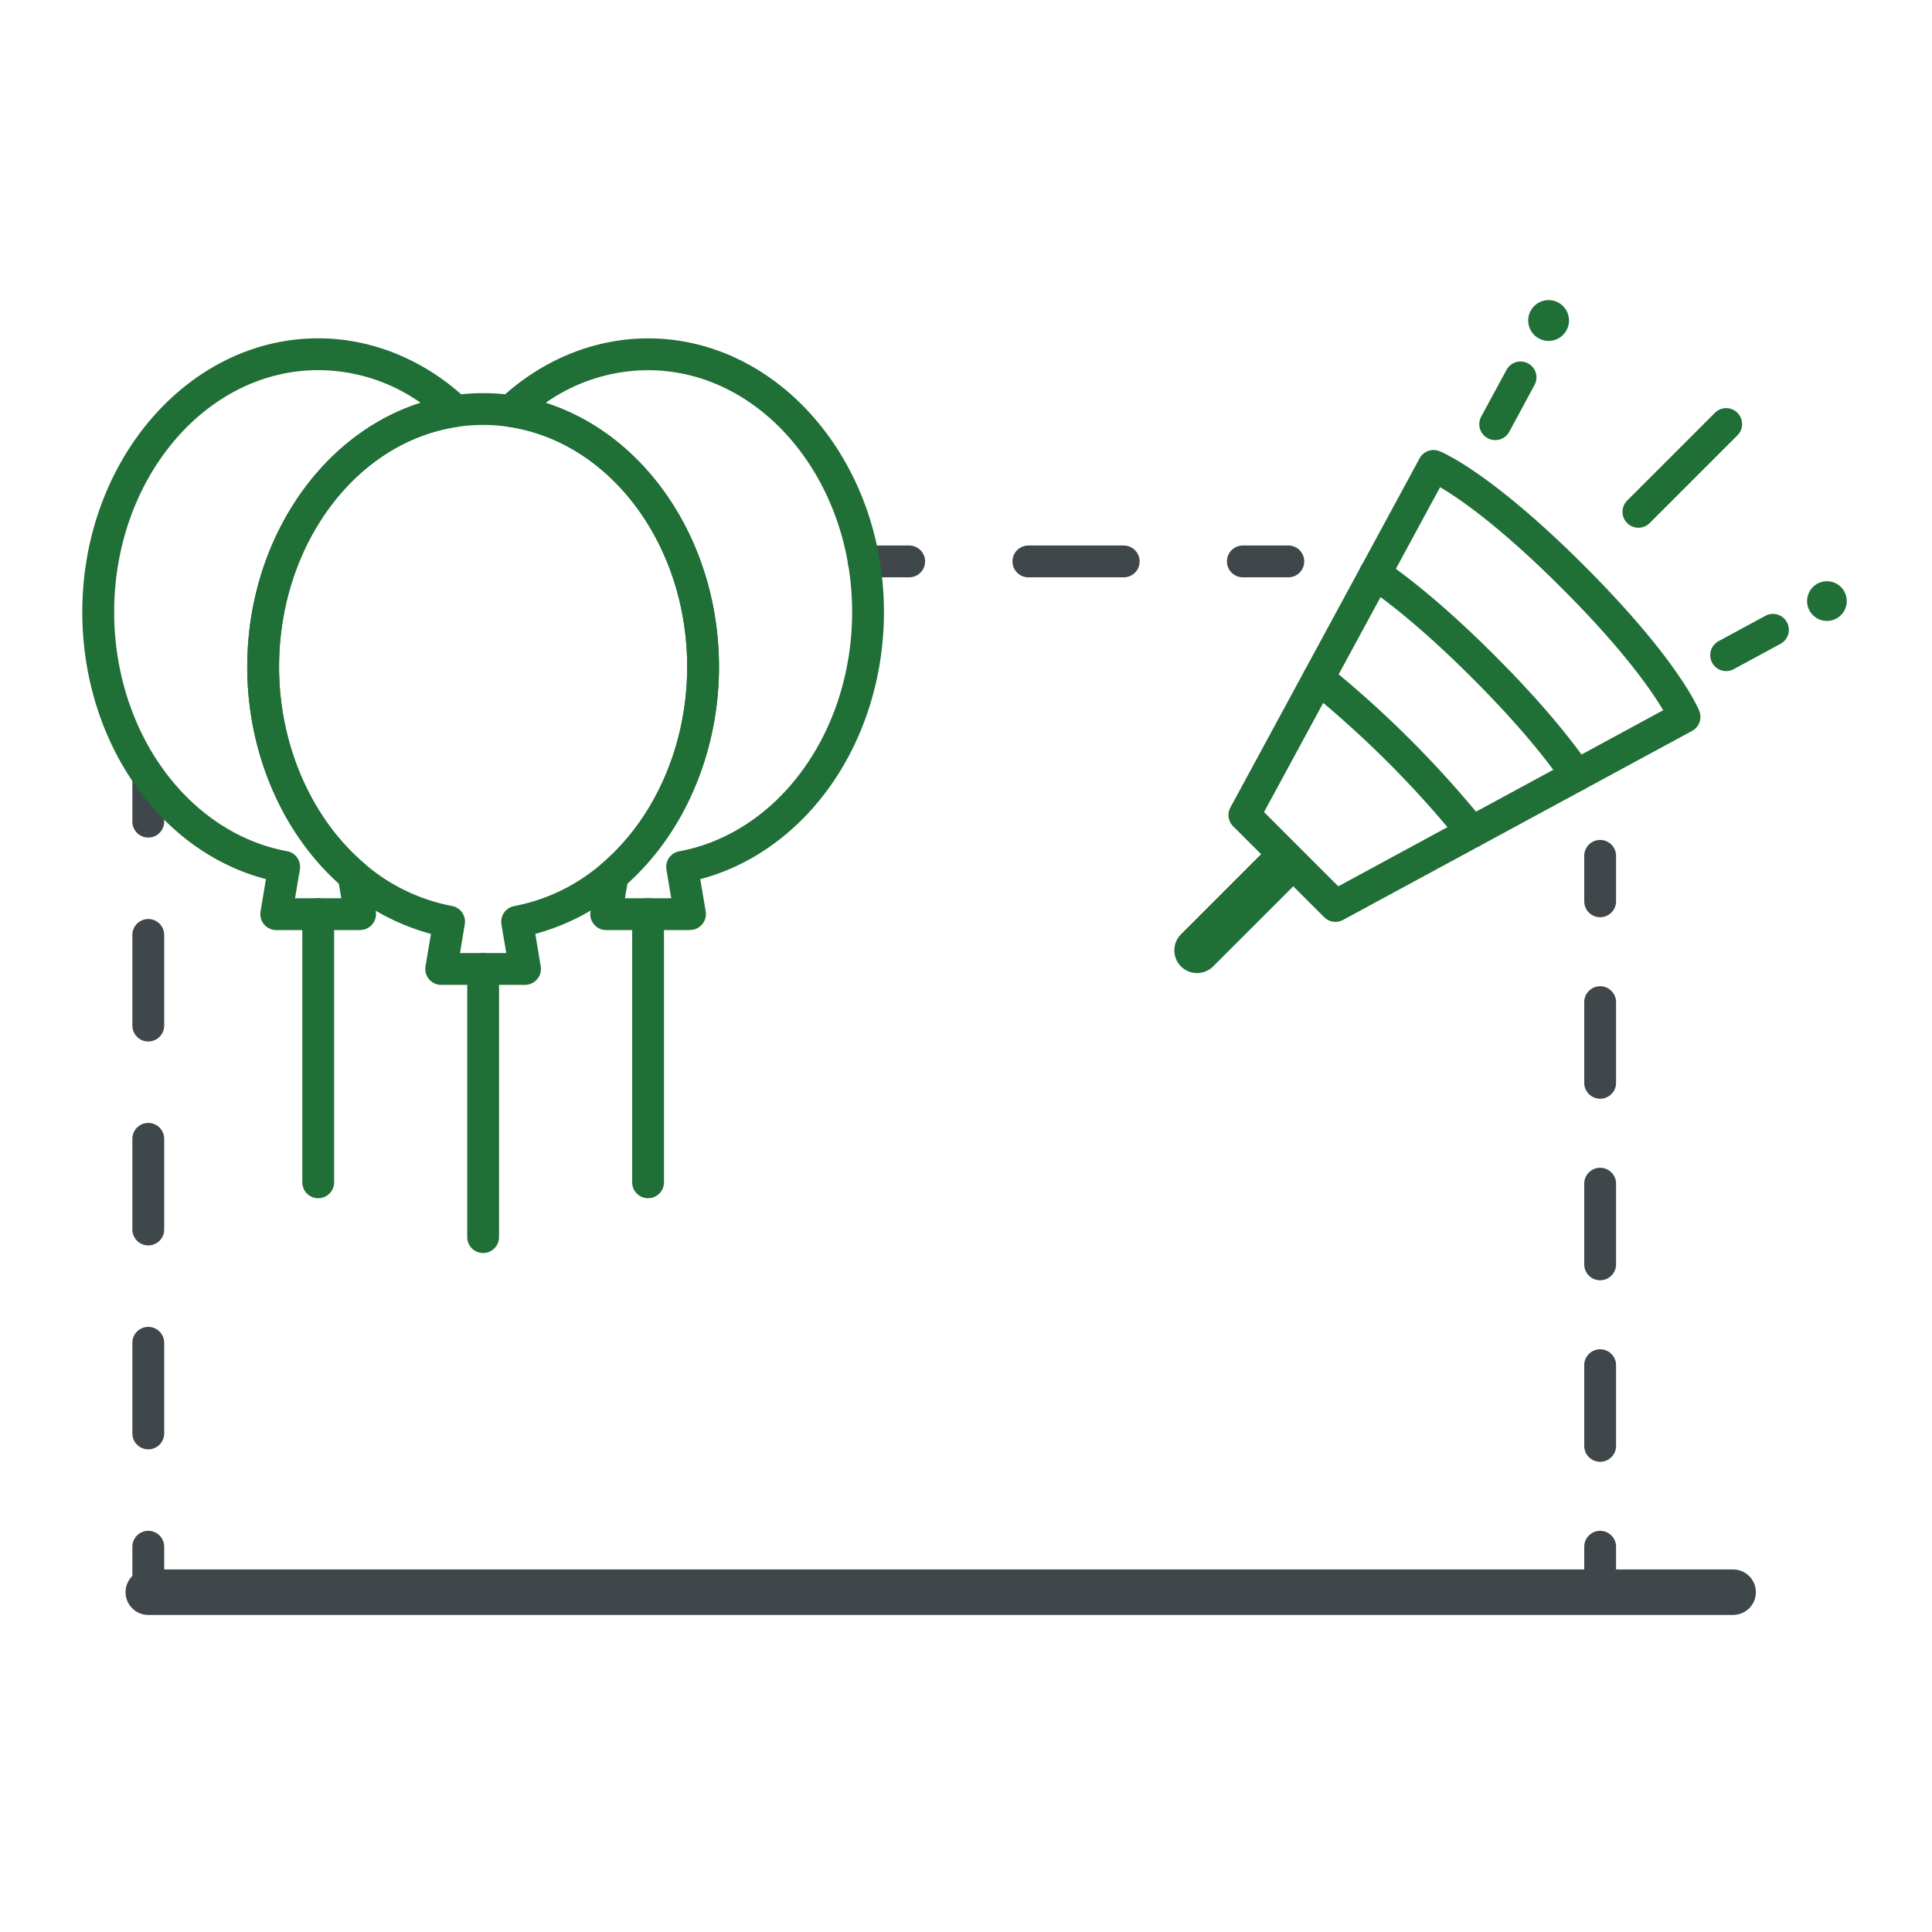 <svg xmlns="http://www.w3.org/2000/svg" viewBox="0 0 850 850"><defs><style>.cls-1{fill:#40474b;}.cls-2{fill:#206f37;}</style></defs><title>Eventfläche</title><path class="cls-1" d="M762.51,710.5H65.24a10,10,0,0,1,0-20H762.51a10,10,0,0,1,0,20Z"/><path class="cls-1" d="M566.81,254h-20a7,7,0,0,1,0-14h20a7,7,0,0,1,0,14Z"/><path class="cls-1" d="M494.39,254H452.45a7,7,0,0,1,0-14h41.94a7,7,0,0,1,0,14Z"/><path class="cls-1" d="M400,254H380a7,7,0,0,1,0-14h20a7,7,0,0,1,0,14Z"/><path class="cls-1" d="M704,707.5a7,7,0,0,1-7-7v-20a7,7,0,0,1,14,0v20A7,7,0,0,1,704,707.5Z"/><path class="cls-1" d="M704,643.13a7,7,0,0,1-7-7v-35.5a7,7,0,0,1,14,0v35.5A7,7,0,0,1,704,643.13Zm0-79.86a7,7,0,0,1-7-7v-35.5a7,7,0,0,1,14,0v35.5A7,7,0,0,1,704,563.27Zm0-79.87a7,7,0,0,1-7-7V440.91a7,7,0,0,1,14,0V476.4A7,7,0,0,1,704,483.4Z"/><path class="cls-1" d="M704,403.54a7,7,0,0,1-7-7v-20a7,7,0,1,1,14,0v20A7,7,0,0,1,704,403.54Z"/><path class="cls-1" d="M65.24,707.5a7,7,0,0,1-7-7v-20a7,7,0,0,1,14,0v20A7,7,0,0,1,65.24,707.5Z"/><path class="cls-1" d="M65.24,637.65a7,7,0,0,1-7-7V590.78a7,7,0,0,1,14,0v39.87A7,7,0,0,1,65.24,637.65Zm0-89.72a7,7,0,0,1-7-7V501.05a7,7,0,0,1,14,0v39.88A7,7,0,0,1,65.24,547.93Zm0-89.72a7,7,0,0,1-7-7V411.33a7,7,0,0,1,14,0v39.88A7,7,0,0,1,65.24,458.21Z"/><path class="cls-1" d="M65.24,368.49a7,7,0,0,1-7-7v-20a7,7,0,0,1,14,0v20A7,7,0,0,1,65.24,368.49Z"/><path class="cls-2" d="M587.54,405.58a7,7,0,0,1-4.95-2.05l-40.05-40a7,7,0,0,1-1.21-8.28l83.23-153.59a7,7,0,0,1,8.69-3.19c.89.35,22.26,8.94,63.86,50.54s50.19,63,50.54,63.86a7,7,0,0,1-3.19,8.69L590.87,404.74A7,7,0,0,1,587.54,405.58Zm-31.41-48.3,32.66,32.66,142.94-77.46c-4.92-8.34-17.18-26.28-44.52-53.62S642,219.27,633.59,214.34Z"/><path class="cls-2" d="M693.66,348.08a7,7,0,0,1-5.79-3.07c-6.34-9.33-18.44-25-40.13-46.68s-37.35-33.79-46.68-40.13a7,7,0,1,1,7.87-11.58c9.82,6.68,26.25,19.35,48.71,41.81s35.13,38.89,41.81,48.71a7,7,0,0,1-5.79,10.94Z"/><path class="cls-2" d="M647.64,373a7,7,0,0,1-5.51-2.68,453.77,453.77,0,0,0-66.41-66.4,7,7,0,0,1,8.66-11,466.75,466.75,0,0,1,68.75,68.75A7,7,0,0,1,647.64,373Z"/><path class="cls-2" d="M657.82,193.62a6.9,6.9,0,0,1-3.33-.85,7,7,0,0,1-2.82-9.48l11.15-20.58a7,7,0,0,1,12.31,6.67L664,190A7,7,0,0,1,657.82,193.62Z"/><path class="cls-2" d="M759.46,295.25a7,7,0,0,1-3.35-13.16l20.58-11.15a7,7,0,0,1,6.67,12.31L762.78,294.4A6.87,6.87,0,0,1,759.46,295.25Z"/><path class="cls-2" d="M720.89,232.18a7,7,0,0,1-4.95-12l38.56-38.56a7,7,0,1,1,9.9,9.9l-38.56,38.56A7,7,0,0,1,720.89,232.18Z"/><circle class="cls-2" cx="681.32" cy="141.01" r="8.98"/><circle class="cls-2" cx="803.77" cy="264.45" r="8.73"/><path class="cls-2" d="M526.7,428.11A10,10,0,0,1,519.63,411l36.8-36.8a10,10,0,1,1,14.14,14.15l-36.8,36.79A10,10,0,0,1,526.7,428.11Z"/><path class="cls-2" d="M158.42,409.19H121.54a7,7,0,0,1-6.91-8.16L117,386.76C70,374.53,36.21,326,36.21,269.29c0-66.41,46.55-120.44,103.77-120.44,23.78,0,47,9.55,65.38,26.88a7,7,0,0,1-3.8,12c-44.91,6.51-78.78,51.92-78.78,105.64,0,34.08,14,66.37,37.33,86.37a7,7,0,0,1,2.35,4.16L165.33,401a7,7,0,0,1-6.91,8.16Zm-28.62-14h20.35l-1.09-6.5c-25.26-22.71-40.28-58.12-40.28-95.3,0-54.82,31.91-102.08,76.29-116.16A78.33,78.33,0,0,0,140,162.85c-49.5,0-89.77,47.75-89.77,106.44,0,25.38,7.67,50,21.61,69.22,13.59,18.79,32.32,31.44,52.73,35.64l1.74.34a7,7,0,0,1,5.63,8Z"/><path class="cls-2" d="M140,527.17a7,7,0,0,1-7-7v-118a7,7,0,0,1,14,0v118A7,7,0,0,1,140,527.17Z"/><path class="cls-2" d="M303.58,409.19H266.69a7,7,0,0,1-6.9-8.15l2.86-17.12a7,7,0,0,1,2.35-4.17c23.37-20,37.33-52.27,37.33-86.36,0-53.71-33.87-99.13-78.78-105.64a7,7,0,0,1-3.8-12c18.4-17.33,41.62-26.88,65.38-26.88,57.22,0,103.77,54,103.77,120.43,0,28.72-8.84,56.53-24.89,78.3-14.58,19.77-34.24,33.5-55.92,39.18L310.48,401a7,7,0,0,1-6.9,8.15Zm-28.62-14h20.35l-2.12-12.66a7,7,0,0,1,5.65-8c20.81-3.79,40-16.29,53.9-35.22,14.29-19.38,22.16-44.24,22.16-70,0-58.68-40.27-106.43-89.77-106.43a78.32,78.32,0,0,0-45.08,14.38c44.37,14.09,76.28,61.35,76.28,116.16,0,37.18-15,72.59-40.28,95.3Z"/><path class="cls-2" d="M285.13,527.17a7,7,0,0,1-7-7v-118a7,7,0,1,1,14,0v118A7,7,0,0,1,285.13,527.17Z"/><path class="cls-2" d="M231,433.3H194.11a7,7,0,0,1-6.9-8.15l2.39-14.28A97.78,97.78,0,0,1,151,390.39c-26.44-22.62-42.22-58.88-42.22-97,0-60.62,39-112,90.77-119.5a91.32,91.32,0,0,1,26,0c51.74,7.5,90.77,58.87,90.77,119.49,0,38.12-15.79,74.38-42.23,97a97.81,97.81,0,0,1-38.58,20.48l2.38,14.28a7,7,0,0,1-6.9,8.15Zm-28.62-14h20.35l-2.12-12.66a7,7,0,0,1,5.66-8A82.71,82.71,0,0,0,265,379.76c23.37-20,37.33-52.28,37.33-86.37,0-53.71-33.87-99.13-78.78-105.64a77.15,77.15,0,0,0-22,0c-44.91,6.51-78.77,51.93-78.77,105.64,0,34.08,14,66.37,37.32,86.37a82.79,82.79,0,0,0,38.74,18.84,7,7,0,0,1,5.65,8Z"/><path class="cls-2" d="M212.56,551.28a7,7,0,0,1-7-7v-118a7,7,0,0,1,14,0v118A7,7,0,0,1,212.56,551.28Z"/></svg>